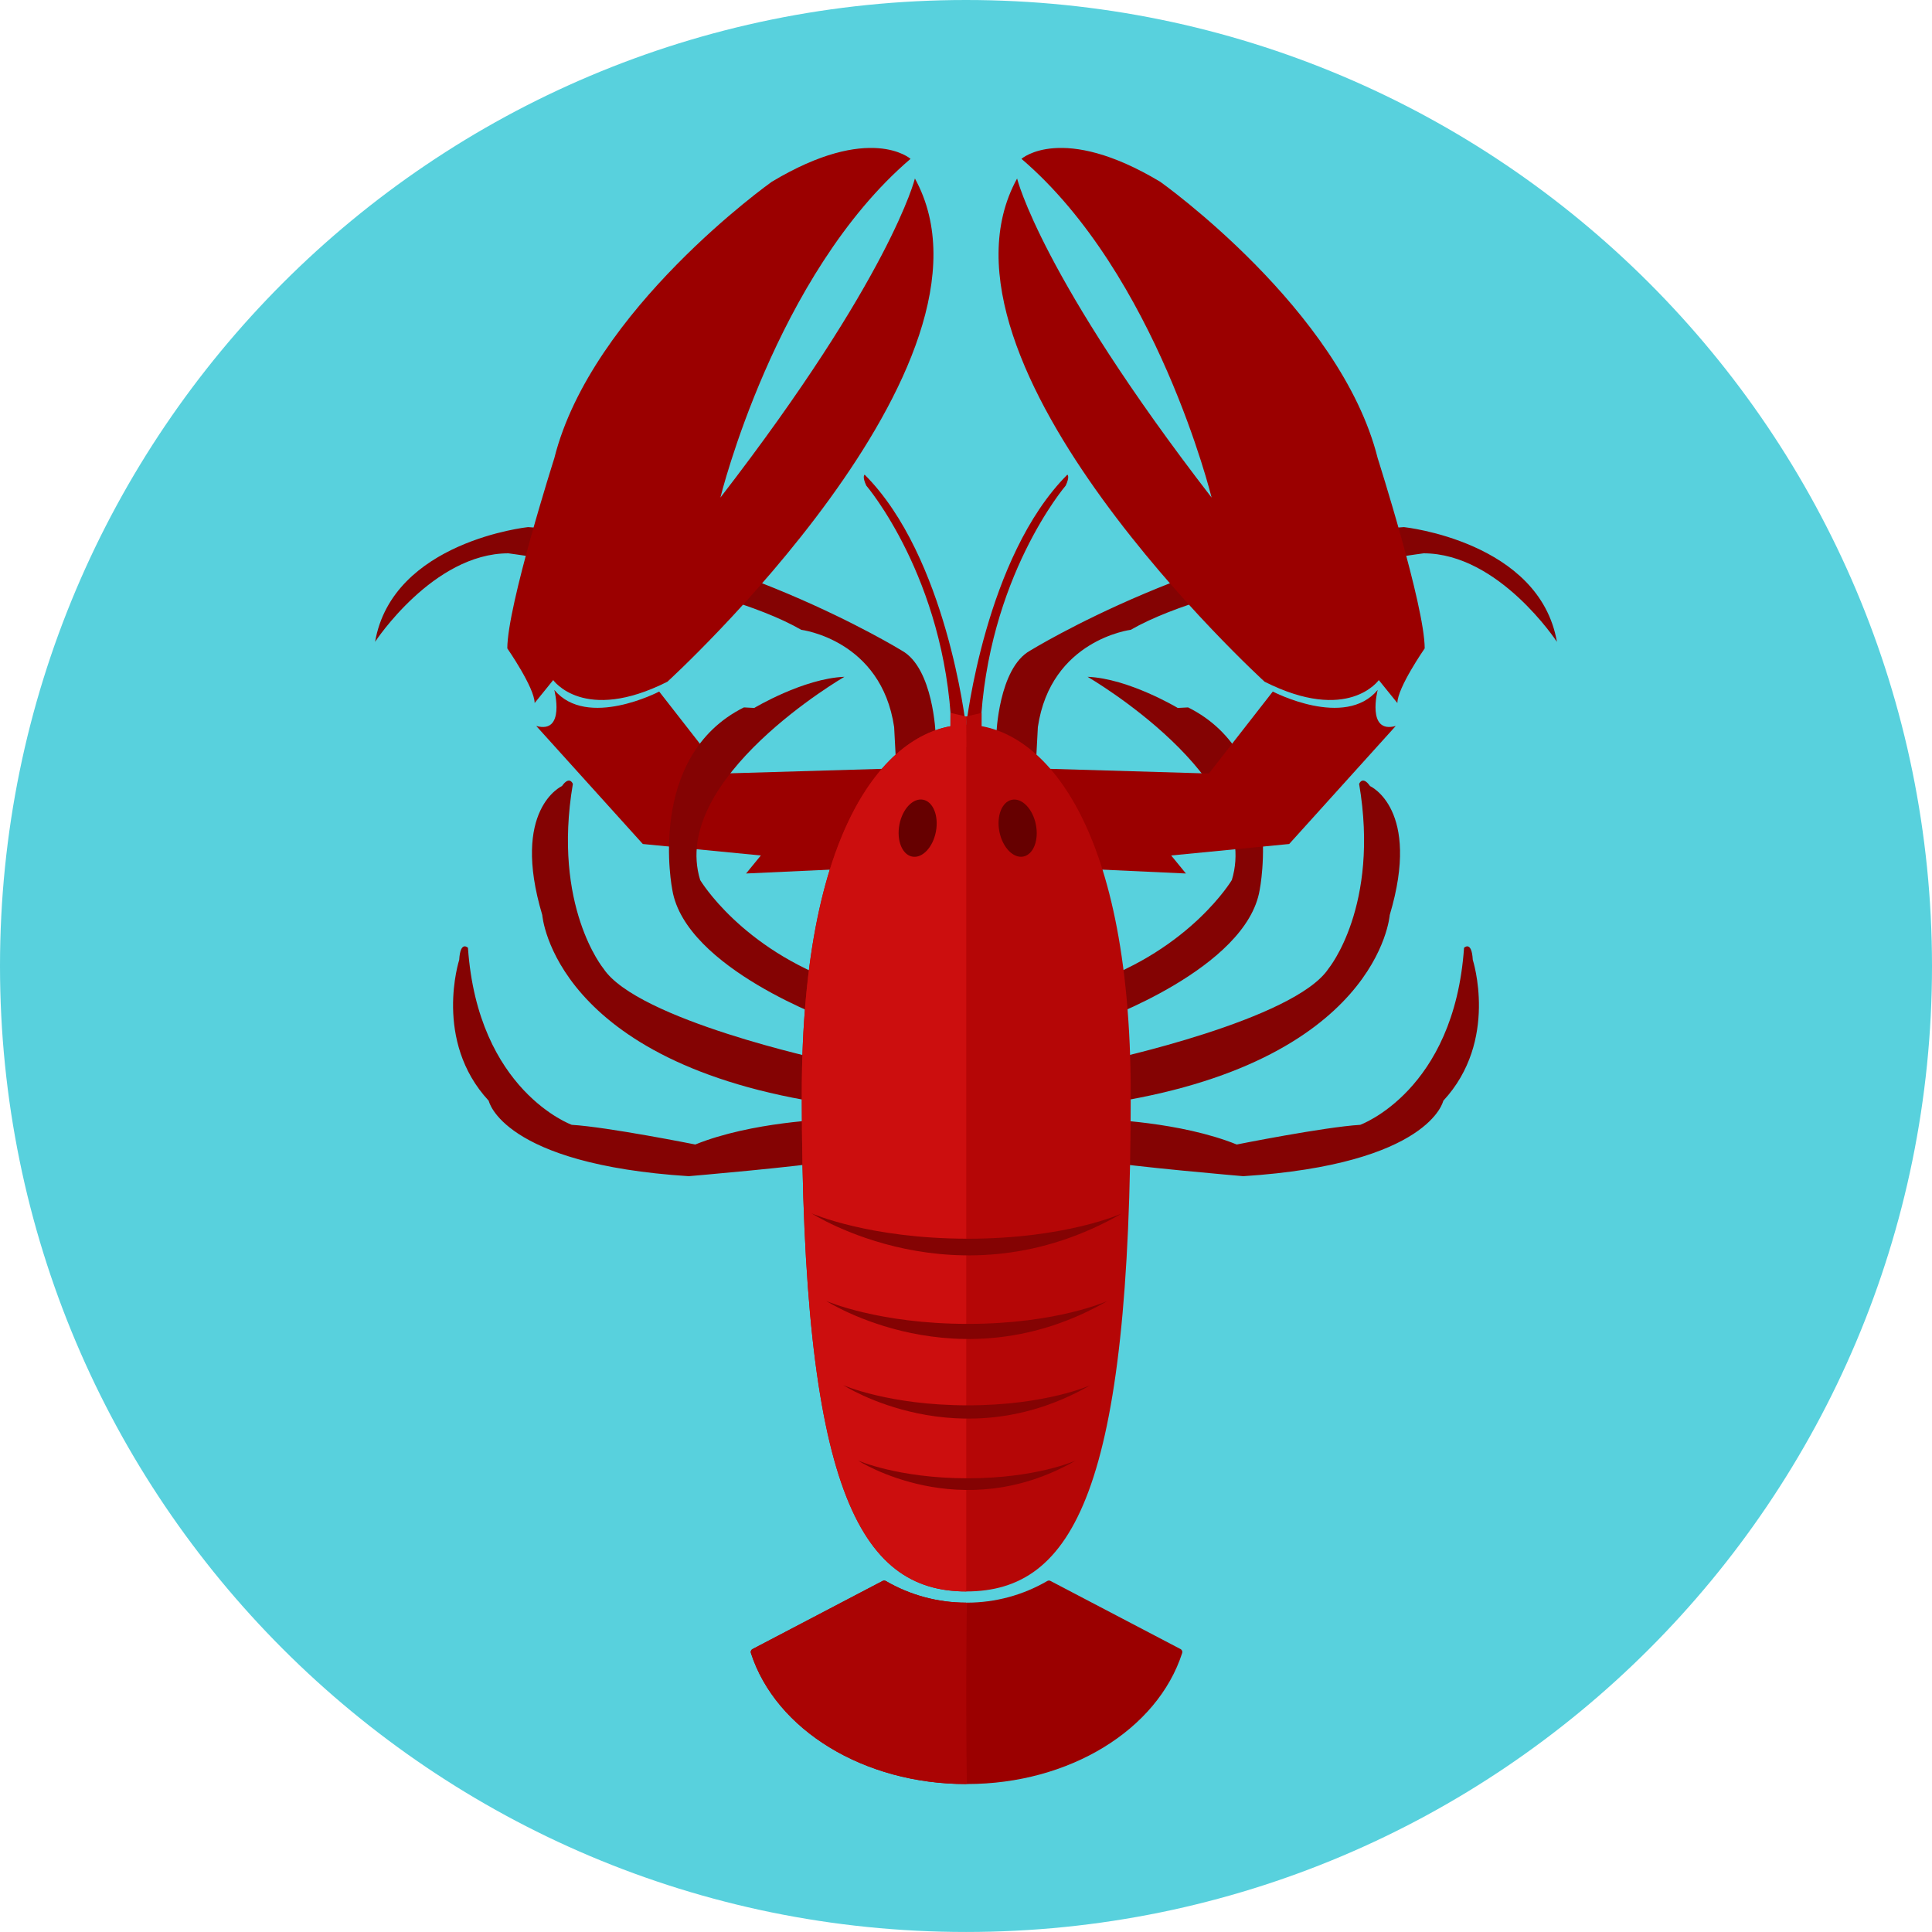 <svg xmlns="http://www.w3.org/2000/svg" xmlns:xlink="http://www.w3.org/1999/xlink" width="496.158" height="496.152" viewBox="0 0 496.158 496.152"><defs><rect id="a" width="496.158" height="496.152"/></defs><clipPath id="b"><use xlink:href="#a" overflow="visible"/></clipPath><path clip-path="url(#b)" fill="#58D1DD" d="M248.082,0C111.07,0,0,111.06,0,248.082 c0,137.001,111.071,248.07,248.083,248.07c137.007,0,248.076-111.069,248.076-248.07C496.158,111.06,385.089,0,248.082,0"/><path clip-path="url(#b)" fill="#9B0000" d="M303.188,423.504l-33.423-17.507c-0.257-0.134-0.564-0.126-0.814,0.02 c-6.245,3.636-13.365,5.56-20.589,5.56c-0.051,0-0.095,0.021-0.144,0.029c-0.049-0.009-0.094-0.029-0.145-0.029 c-7.223,0-14.343-1.924-20.588-5.56c-0.25-0.146-0.558-0.153-0.814-0.02l-33.423,17.507c-0.363,0.189-0.537,0.614-0.411,1.004 c6.388,19.814,29.101,33.652,55.236,33.652c0.051,0,0.096-0.02,0.145-0.027c0.049,0.008,0.093,0.027,0.144,0.027 c26.135,0,48.851-13.838,55.236-33.652C303.724,424.119,303.551,423.694,303.188,423.504"/><path clip-path="url(#b)" fill="#AA0404" d="M248.359,411.582c-0.028,0.006-0.108,0.018-0.142,0.024 c-0.049-0.009-0.094-0.029-0.145-0.029c-7.223,0-14.342-1.923-20.588-5.561c-0.25-0.145-0.558-0.151-0.814-0.018l-33.423,17.506 c-0.363,0.19-0.537,0.614-0.411,1.004c6.388,19.814,29.102,33.653,55.236,33.653c0.051,0,0.096-0.021,0.145-0.029 c0.033,0.006,0.113,0.018,0.142,0.024C248.074,457.949,248.074,411.79,248.359,411.582"/><path clip-path="url(#b)" fill="#840303" d="M351.845,201.874c-1.965-2.806-2.806-0.562-2.806-0.562 c5.332,31.431-7.858,47.428-7.858,47.428c-8.699,13.189-56.968,23.573-56.968,23.573l-1.123,11.225 c71.001-10.383,73.807-48.549,73.807-48.549C365.033,207.767,351.845,201.874,351.845,201.874"/><path clip-path="url(#b)" fill="#840303" d="M378.224 246.494c-.279-5.051-2.244-3.087-2.244-3.087-2.526 36.762-26.66 45.462-26.66 45.462-9.262.561-31.712 5.052-31.712 5.052-14.593-5.895-34.236-6.454-34.236-6.454s-8.139 9.26-.842 10.663c7.297 1.402 36.762 3.929 36.762 3.929 47.988-3.087 51.356-19.363 51.356-19.363C384.959 267.261 378.224 246.494 378.224 246.494M305.119 181.669l-2.666.14c0 0-12.629-7.577-23.151-7.998 0 0 45.041 26.099 37.043 52.197 0 0-10.524 17.681-36.202 26.52l2.105 9.682c0 0 37.886-13.471 41.253-33.675C323.501 228.534 330.377 194.297 305.119 181.669"/><path clip-path="url(#b)" fill="#9B0000" d="M358.439,186.439c-7.577,2.104-4.63-9.261-4.63-9.261 c-8.419,10.103-26.941,0.421-26.941,0.421l-16.417,21.047l-42.937-1.263l9.682,25.678l27.362,1.263l-3.789-4.63l30.308-2.947 L358.439,186.439z"/><path clip-path="url(#b)" fill="#840303" d="M360.544,135.365c-49.952,3.368-95.977,31.711-95.977,31.711 c-8.137,4.491-8.699,21.609-8.699,21.609l10.104,8.7l0.562-10.665c3.305-22.449,23.854-24.976,23.854-24.976 c21.889-12.629,75.209-19.644,75.209-19.644c19.363,0,34.237,22.731,34.237,22.731 C395.344,139.013,360.544,135.365,360.544,135.365"/><path clip-path="url(#b)" fill="#9B0000" d="M274.11,121.895c-21.048,21.048-25.964,64.243-25.964,64.243l3.653,1.003 c1.685-38.868,21.889-62.44,21.889-62.44C274.812,122.315,274.11,121.895,274.11,121.895"/><path clip-path="url(#b)" fill="#9B0000" d="M353.81 117.684c-9.541-38.167-55.847-71-55.847-71-25.257-15.154-35.639-5.893-35.639-5.893 34.797 29.747 48.829 86.996 48.829 86.996-43.778-56.687-49.952-81.944-49.952-81.944-26.1 47.47 63.563 129.231 63.563 129.231 21.469 10.804 29.326-.421 29.326-.421l4.771 5.893c0-3.929 7.017-14.032 7.017-14.032C365.877 155.569 353.81 117.684 353.81 117.684M185.707 198.646L169.29 177.6c0 0-18.522 9.682-26.941-.421 0 0 2.947 11.365-4.63 9.261l27.362 30.308 30.308 2.947-3.789 4.63 27.362-1.263 9.682-25.678L185.707 198.646z"/><path clip-path="url(#b)" fill="#840303" d="M211.945,272.312c0,0-48.269-10.383-56.968-23.572 c0,0-13.19-15.997-7.858-47.427c0,0-0.841-2.245-2.806,0.561c0,0-13.189,5.893-5.052,33.115c0,0,2.807,38.167,73.807,48.549 L211.945,272.312z"/><path clip-path="url(#b)" fill="#840303" d="M212.787 287.466c0 0-19.644.562-34.236 6.454 0 0-22.451-4.49-31.712-5.052 0 0-24.135-8.699-26.66-45.462 0 0-1.965-1.964-2.245 3.087 0 0-6.735 20.768 7.577 36.202 0 0 3.368 16.276 51.356 19.364 0 0 29.465-2.527 36.762-3.93C220.926 296.728 212.787 287.466 212.787 287.466M179.813 226.008c-7.998-26.099 37.043-52.198 37.043-52.198-10.523.421-23.152 7.998-23.152 7.998l-2.666-.139c-25.257 12.628-18.381 46.865-18.381 46.865 3.367 20.206 41.253 33.676 41.253 33.676l2.105-9.683C190.337 243.688 179.813 226.008 179.813 226.008"/><path clip-path="url(#b)" fill="#840303" d="M231.59,167.076c0,0-46.024-28.344-95.977-31.711 c0,0-34.798,3.648-39.288,29.466c0,0,14.873-22.732,34.237-22.732c0,0,53.32,7.016,75.21,19.645c0,0,20.547,2.526,23.853,24.976 l0.561,10.665l10.103-8.701C240.289,188.684,239.729,171.567,231.59,167.076"/><path clip-path="url(#b)" fill="#9B0000" d="M222.048,121.895c0,0-0.702,0.421,0.421,2.806c0,0,20.205,23.572,21.889,62.44 l3.653-1.003C248.012,186.138,243.095,142.942,222.048,121.895"/><path clip-path="url(#b)" fill="#9B0000" d="M234.958,45.843c0,0-6.174,25.257-49.953,81.944 c0,0,14.032-57.249,48.83-86.996c0,0-10.383-9.261-35.64,5.894c0,0-46.304,32.833-55.845,70.999c0,0-12.068,37.886-12.068,48.83 c0,0,7.016,10.103,7.016,14.032l4.77-5.893c0,0,7.859,11.225,29.327,0.421C171.395,175.074,261.057,93.314,234.958,45.843"/><path clip-path="url(#b)" fill="#B50606" d="M248.147,186.138c-18.481,0-42.24,23.033-42.24,94.805 c0,101.026,14.742,127.758,42.24,127.758c27.496,0,42.238-26.169,42.238-127.758C290.386,209.592,266.628,186.138,248.147,186.138"/><path clip-path="url(#b)" fill="#CC0E0E" d="M205.907,280.942c0,101.027,14.742,127.759,42.24,127.759V186.137 C229.665,186.137,205.907,209.17,205.907,280.942"/><path clip-path="url(#b)" fill="#600" d="M237.053 205.373c-2.589-.493-5.31 2.38-6.077 6.415s.71 7.705 3.299 8.197c2.588.492 5.309-2.379 6.075-6.414C241.118 209.535 239.641 205.865 237.053 205.373M266.019 211.735c-.813-4.026-3.564-6.867-6.148-6.346-2.583.521-4.018 4.207-3.206 8.234.813 4.026 3.565 6.867 6.148 6.345C265.396 219.447 266.83 215.762 266.019 211.735"/><path clip-path="url(#b)" fill="#840303" d="M248.581 318.113c-25.339 0-40.14-6.497-40.14-6.497s37.612 24.256 79.7 0C288.141 311.616 273.919 318.113 248.581 318.113M248.554 339.988c-22.96 0-36.373-5.888-36.373-5.888s34.082 21.98 72.22 0C284.4 334.1 271.515 339.988 248.554 339.988M248.522 360.904c-20.168 0-31.947-5.171-31.947-5.171s29.935 19.307 63.433 0C280.008 355.733 268.689 360.904 248.522 360.904M248.494 379.64c-17.77 0-28.148-4.557-28.148-4.557s26.376 17.01 55.892 0C276.237 375.083 266.265 379.64 248.494 379.64"/><path clip-path="url(#b)" fill="#B50606" d="M252.098,183.072l-4.019,0.936l0.171,7.754l3.874-0.008 C252.063,191.754,252.098,183.072,252.098,183.072"/><polygon clip-path="url(#b)" fill="#CC0E0E" points="248.125,184.008 244.073,183.072 244.047,191.772 248.157,191.789"/></svg>